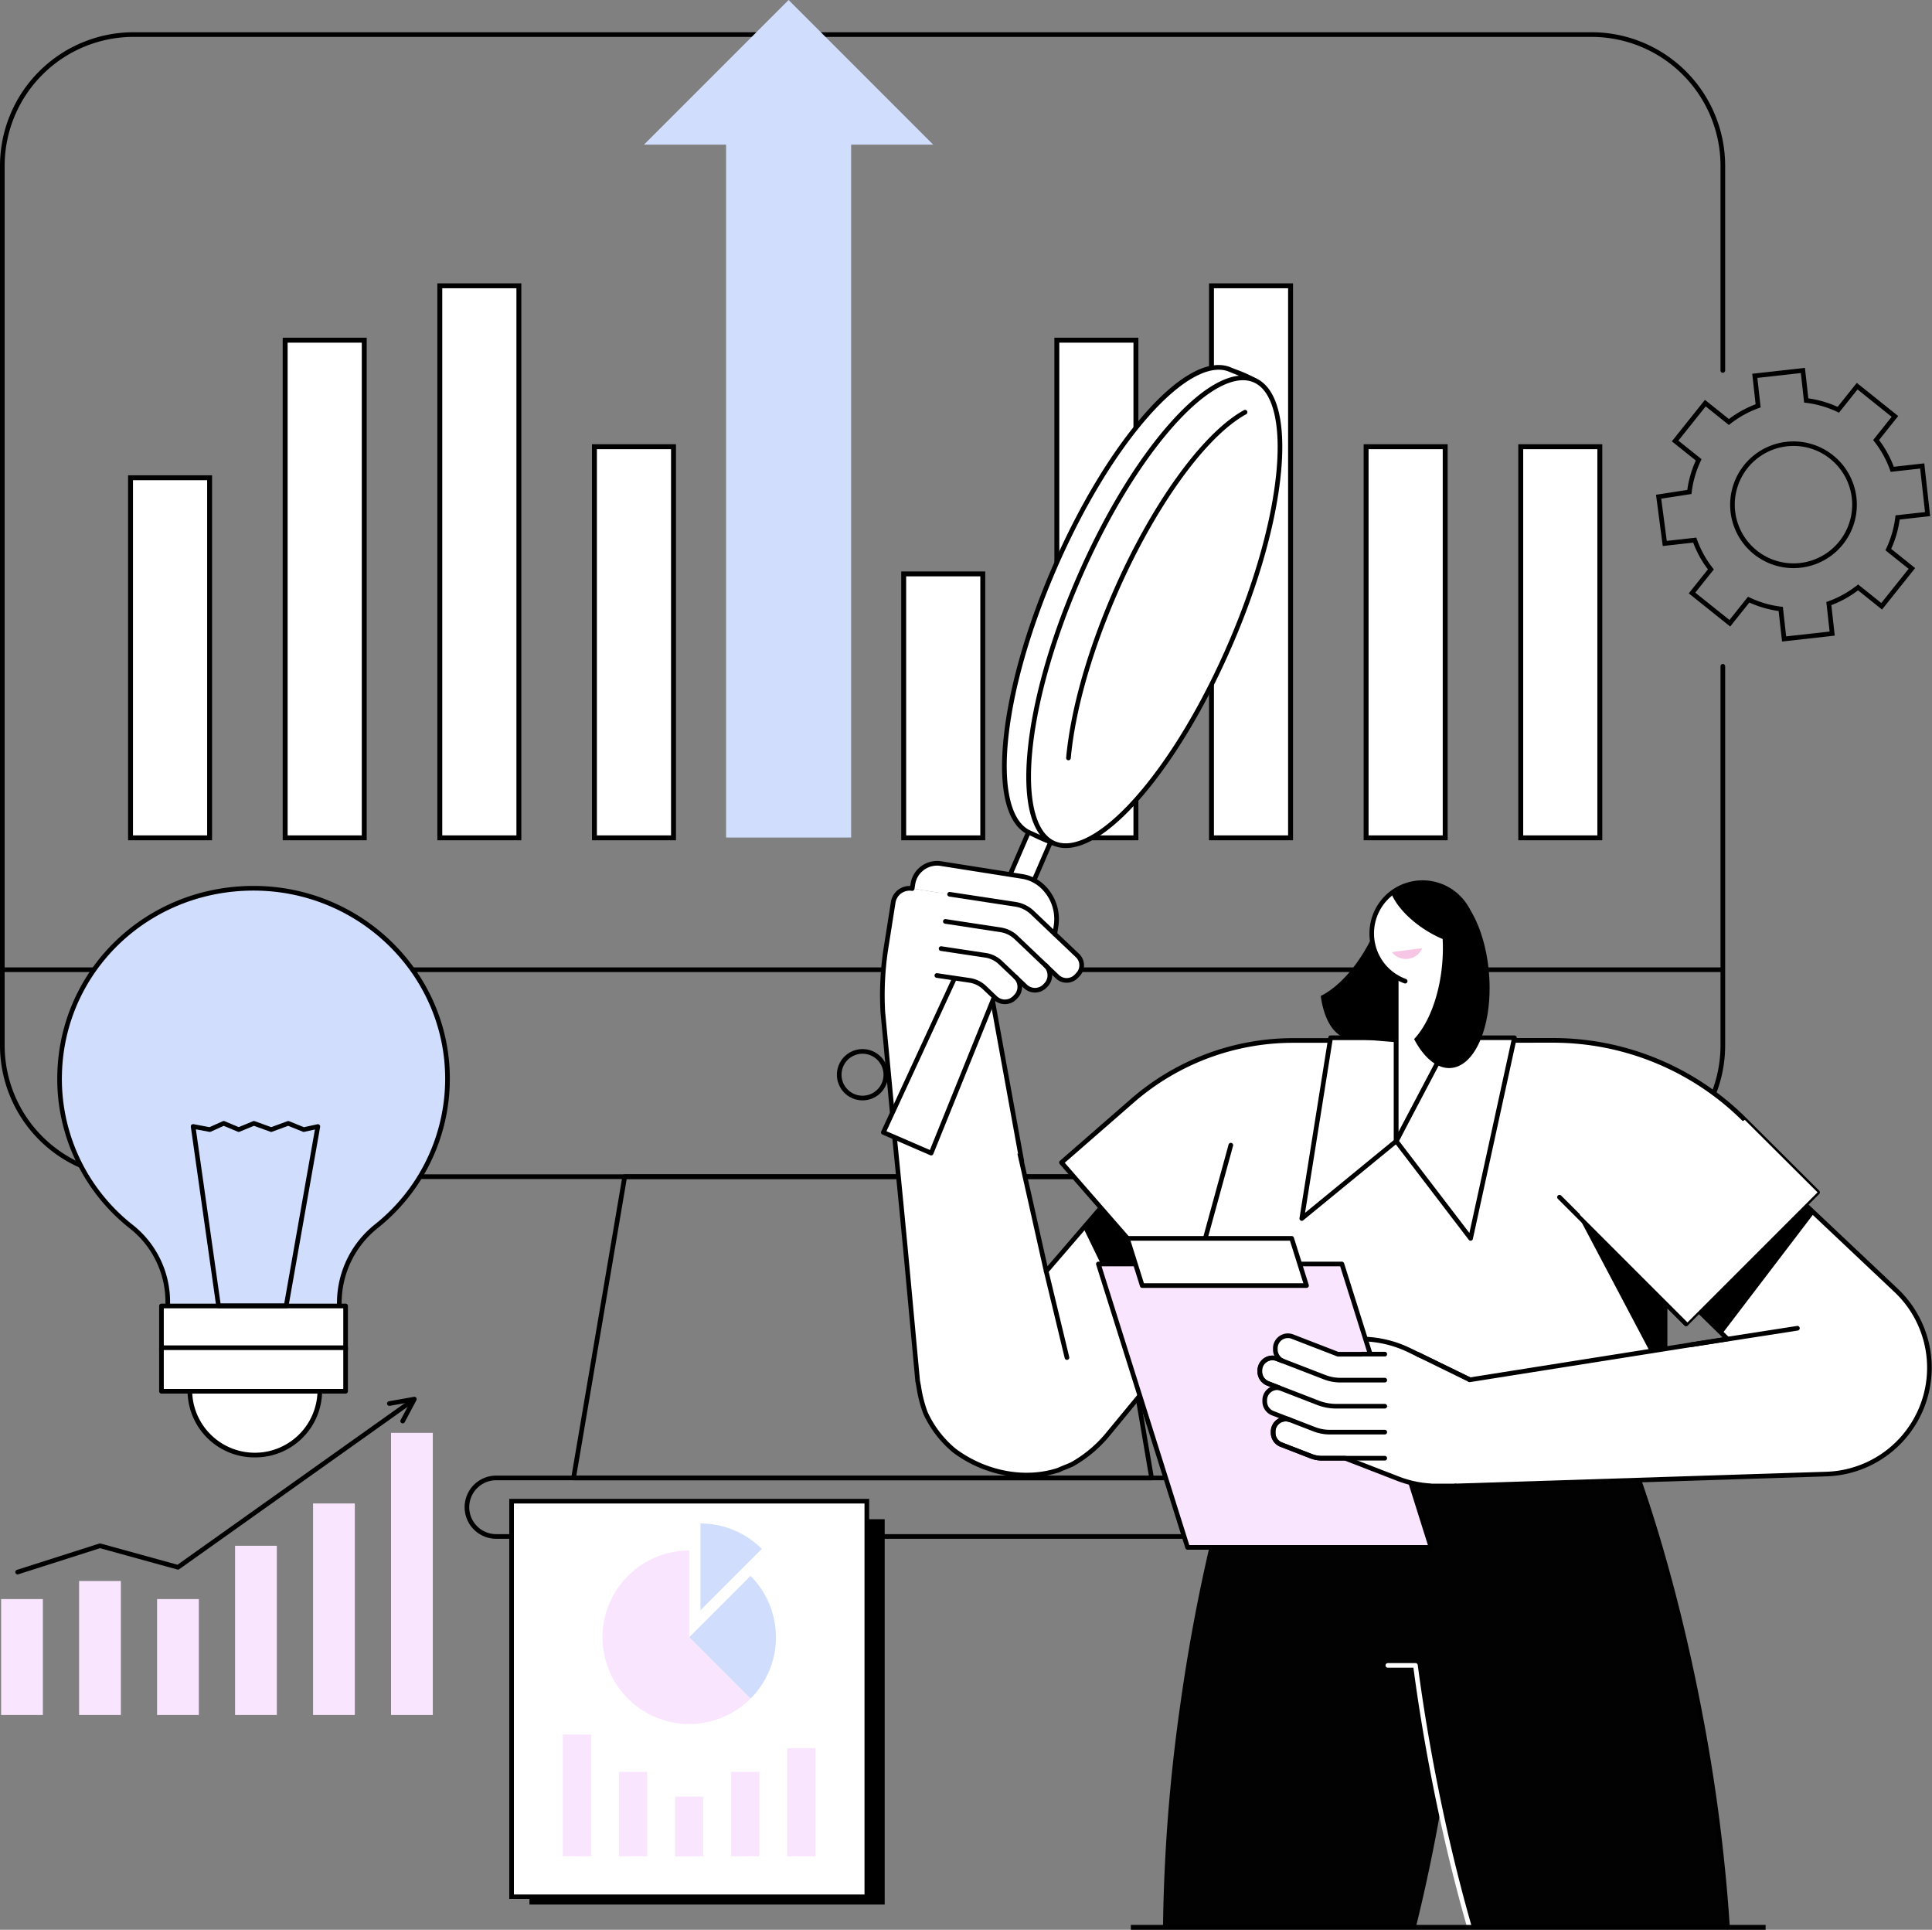 <svg xmlns="http://www.w3.org/2000/svg" width="392.628" height="392.119" viewBox="0 0 392.628 392.119">
  <rect x="0" y="0" width="392.628" height="392.119" fill="#808080" stroke="none"/>
  <g id="Illustration" transform="translate(-333.616 -335)">
    <g id="Competitive_intelligence" data-name="Competitive intelligence" transform="translate(333.616 335)">
      <g id="Group_4" data-name="Group 4" transform="translate(0)">
        <path id="Path_1" data-name="Path 1" d="M657.08,598.593H360.745a27.159,27.159,0,0,1-27.129-27.129V392.711a27.159,27.159,0,0,1,27.129-27.128H657.08a27.159,27.159,0,0,1,27.128,27.128v41.595a.472.472,0,0,1-.945,0V392.711a26.213,26.213,0,0,0-26.184-26.184H360.745a26.213,26.213,0,0,0-26.184,26.184V571.464a26.214,26.214,0,0,0,26.184,26.184H657.08a26.213,26.213,0,0,0,26.184-26.184V494.418a.472.472,0,0,1,.945,0v77.046A27.159,27.159,0,0,1,657.08,598.593Z" transform="translate(-333.616 -359.031)"/>
        <path id="Path_2" data-name="Path 2" d="M683.969,1253.493H334.5a.472.472,0,1,1,0-.945H683.969a.472.472,0,1,1,0,.945Z" transform="translate(-333.936 -1055.985)"/>
        <path id="Path_3" data-name="Path 3" d="M993.466,1511.008H876a.473.473,0,0,1-.466-.552l10.394-61.211a.473.473,0,0,1,.466-.393h96.675a.473.473,0,0,1,.466.393l10.394,61.211a.473.473,0,0,1-.466.552Zm-116.9-.945H992.907L982.673,1449.8H886.8Z" transform="translate(-759.439 -1210.235)"/>
        <path id="Path_4" data-name="Path 4" d="M929.519,1747.42H780.45a6.42,6.42,0,0,1,0-12.839H929.519a6.42,6.42,0,0,1,0,12.839ZM780.45,1735.526a5.475,5.475,0,0,0,0,10.949H929.519a5.475,5.475,0,0,0,0-10.949Z" transform="translate(-679.688 -1434.754)"/>
        <path id="Path_5" data-name="Path 5" d="M1132.833,1340.459a5.208,5.208,0,1,1,5.2-5.208A5.208,5.208,0,0,1,1132.833,1340.459Zm0-9.471a4.263,4.263,0,1,0,4.251,4.263A4.262,4.262,0,0,0,1132.833,1330.988Z" transform="translate(-957.537 -1116.878)"/>
        <g id="Group_3" data-name="Group 3" transform="translate(26.526)">
          <g id="Group_1" data-name="Group 1" transform="translate(0)">
            <rect id="Rectangle_7" data-name="Rectangle 7" width="16.071" height="53.626" transform="translate(173.197 170.237) rotate(180)" fill="#fff" stroke="#000" stroke-width="1"/>
            <rect id="Rectangle_8" data-name="Rectangle 8" width="16.071" height="79.471" transform="translate(110.347 170.237) rotate(180)" fill="#fff" stroke="#000" stroke-width="1"/>
            <rect id="Rectangle_9" data-name="Rectangle 9" width="16.071" height="112.164" transform="translate(78.922 170.237) rotate(180)" fill="#fff" stroke="#000" stroke-width="1"/>
            <path id="Path_27472" data-name="Path 27472" d="M0,0H16.071V101.116H0Z" transform="translate(47.497 170.237) rotate(180)" fill="#fff" stroke="#000" stroke-width="1"/>
            <rect id="Rectangle_11" data-name="Rectangle 11" width="16.071" height="73.165" transform="translate(16.071 170.237) rotate(180)" fill="#fff" stroke="#000" stroke-width="1"/>
            <path id="Path_6" data-name="Path 6" d="M1003.3,364.39,973.915,335l-29.389,29.39h16.683V505.179h25.413V364.39Z" transform="translate(-840.179 -335)" fill="#d0ddfd"/>
          </g>
          <g id="Group_2" data-name="Group 2" transform="translate(188.249 58.073)">
            <rect id="Rectangle_16" data-name="Rectangle 16" width="16.071" height="79.471" transform="translate(110.347 112.164) rotate(180)" fill="#fff" stroke="#000" stroke-width="1"/>
            <path id="Path_27473" data-name="Path 27473" d="M0,0H16.071V79.471H0Z" transform="translate(78.922 112.164) rotate(180)" fill="#fff" stroke="#000" stroke-width="1"/>
            <rect id="Rectangle_18" data-name="Rectangle 18" width="16.071" height="112.164" transform="translate(47.497 112.164) rotate(180)" fill="#fff" stroke="#000" stroke-width="1"/>
            <rect id="Rectangle_19" data-name="Rectangle 19" width="16.071" height="101.116" transform="translate(16.071 112.164) rotate(180)" fill="#fff" stroke="#000" stroke-width="1"/>
          </g>
        </g>
      </g>
      <g id="Group_26" data-name="Group 26" transform="translate(178.841 70.583)">
        <g id="Group_6" data-name="Group 6" transform="translate(57.512 178.061)">
          <g id="Group_5" data-name="Group 5">
            <path id="Path_7" data-name="Path 7" d="M1488.3,1638.578h-51.4a349.646,349.646,0,0,1,3.44-44.682c7.839-56.329,26.516-100.278,41.717-98.162s21.168,49.494,13.329,105.823A359.38,359.38,0,0,1,1488.3,1638.578Z" transform="translate(-1436.904 -1495.66)" fill="#020202"/>
          </g>
          <path id="Path_8" data-name="Path 8" d="M1677.418,1652.807c-2.9-10.118-5.5-21.067-7.666-32.563-10.542-55.886-6.863-103.5,8.218-106.342s35.853,40.154,46.4,96.04a351.975,351.975,0,0,1,5.49,42.866Z" transform="translate(-1615.144 -1509.889)" fill="#020202"/>
          <path id="Path_9" data-name="Path 9" d="M1780.323,1651.549a.472.472,0,0,1-.471-.443,350.208,350.208,0,0,0-5.483-42.807c-5.091-26.99-12.711-51.823-21.457-69.926-8.536-17.67-17.43-27.051-24.387-25.737a.472.472,0,0,1-.175-.928c7.516-1.418,16.548,7.9,25.413,26.254,8.78,18.176,16.428,43.093,21.534,70.162a351.094,351.094,0,0,1,5.5,42.924.472.472,0,0,1-.442.5Z" transform="translate(-1665.612 -1508.159)"/>
          <path id="Path_10" data-name="Path 10" d="M1665.054,1966.527a.472.472,0,0,1-.453-.343c-2.971-10.38-5.554-21.351-7.676-32.606-1.277-6.77-2.373-13.57-3.256-20.217h-5.192a.472.472,0,0,1,0-.945h5.606a.472.472,0,0,1,.468.411c.891,6.76,2,13.683,3.3,20.576,2.118,11.227,4.694,22.168,7.656,32.521a.472.472,0,0,1-.324.584A.467.467,0,0,1,1665.054,1966.527Z" transform="translate(-1602.781 -1823.137)" fill="#fff"/>
        </g>
        <g id="Group_23" data-name="Group 23">
          <g id="Group_14" data-name="Group 14">
            <g id="Group_8" data-name="Group 8" transform="translate(1.331 144.062)">
              <g id="Group_7" data-name="Group 7">
                <path id="Path_11" data-name="Path 11" d="M1197.254,1336.955l9.838,43.657,22.357-25.963,17.141,26.408-27.277,32.925c-12.323,14.874-36.476,7.465-38.338-11.76l-6.323-65.267Z" transform="translate(-1174.653 -1336.955)" fill="#fff"/>
                <path id="Path_12" data-name="Path 12" d="M1207.353,1431.772a25.367,25.367,0,0,1-14.958-5.055,22.125,22.125,0,0,1-6.027-7.841,26.024,26.024,0,0,1-1.388-5.362c-.079-.428-.156-.841-.234-1.23,0-.016-.006-.032-.007-.049-.418-4.513-.775-8.4-1.1-11.919-1.21-13.146-1.94-21.081-3.59-37.541a.472.472,0,0,1,.94-.094c1.651,16.464,2.381,24.4,3.59,37.549.324,3.514.68,7.391,1.1,11.893.077.386.152.8.231,1.219a25.35,25.35,0,0,0,1.326,5.16,21.047,21.047,0,0,0,5.722,7.456c6.178,4.586,14.127,6.067,20.756,3.871.405-.2.9-.4,1.38-.59s.964-.386,1.339-.573a25.362,25.362,0,0,0,6.921-5.774q9.45-11.419,18.2-22.141c2.879-3.514,5.758-7.028,8.677-10.582-1.417-1.978-2.685-4.043-3.914-6.042a80.227,80.227,0,0,0-4.436-6.716l-8.249-12.7-21.946,25.486a.473.473,0,0,1-.819-.2l-.358-1.6c-4.062-18.143-7.024-31.284-8.8-39.058a.472.472,0,1,1,.921-.211c1.78,7.776,4.743,20.918,8.805,39.062l.152.68,21.743-25.251a.472.472,0,0,1,.754.051l8.571,13.2c1.605,2.1,3.061,4.473,4.47,6.765,1.28,2.084,2.6,4.24,4.087,6.278a.472.472,0,0,1-.017.578c-3,3.65-5.953,7.256-8.907,10.862q-8.778,10.715-18.207,22.146a26.329,26.329,0,0,1-7.2,6c-.433.218-.942.421-1.434.618-.474.19-.964.386-1.34.573a.464.464,0,0,1-.062.026A21.167,21.167,0,0,1,1207.353,1431.772Z" transform="translate(-1178.892 -1346.226)"/>
                <path id="Path_13" data-name="Path 13" d="M1389.866,1483.581l-21.577-21.313-6.916,8.031,14.246,29.35Z" transform="translate(-1321.373 -1435.422)"/>
              </g>
            </g>
            <path id="Path_14" data-name="Path 14" d="M1328.566,1557.027a.473.473,0,0,1-.459-.362l-4.223-17.543a.473.473,0,0,1,.919-.221l4.223,17.543a.473.473,0,0,1-.46.583Z" transform="translate(-1290.574 -1351.292)"/>
            <path id="Path_15" data-name="Path 15" d="M1176.675,1177.541l21.3,3.362-5.069,18.691,5.665,31.915-25.563-4.051-2.275-24.84a61.942,61.942,0,0,1,.662-13.091l1.452-9.2A3.346,3.346,0,0,1,1176.675,1177.541Z" transform="translate(-1170.168 -1067.597)" fill="#fff"/>
            <path id="Path_16" data-name="Path 16" d="M1243.215,1312.719a.473.473,0,0,1-.464-.388l-5.89-32.369c-2.465,2.5-6.44,2.931-9.523,2.445a.472.472,0,0,1,.148-.933c3.106.49,7.175,0,9.282-2.853a.472.472,0,0,1,.844.2l6.067,33.346a.472.472,0,0,1-.38.549A.478.478,0,0,1,1243.215,1312.719Z" transform="translate(-1214.407 -1146.904)"/>
            <g id="Group_13" data-name="Group 13" transform="translate(0.209)">
              <g id="Group_9" data-name="Group 9" transform="translate(11.653 88.764)">
                <rect id="Rectangle_20" data-name="Rectangle 20" width="4.919" height="55.005" transform="translate(4.987 52.907) rotate(-156.597)" fill="#fff"/>
                <path id="Path_17" data-name="Path 17" d="M1228.8,1132.208a.474.474,0,0,1-.188-.039l-4.515-1.954a.473.473,0,0,1-.246-.621l21.848-50.481a.472.472,0,0,1,.621-.246l4.515,1.954a.473.473,0,0,1,.246.621l-21.848,50.481a.472.472,0,0,1-.433.285Zm-3.894-2.672,3.648,1.579,21.473-49.613-3.648-1.579Z" transform="translate(-1223.812 -1078.829)"/>
              </g>
              <g id="Group_10" data-name="Group 10" transform="translate(0 119.022)">
                <path id="Path_18" data-name="Path 18" d="M1171.62,1262.287l9.717,4.205,16.517-40.867-7.745-3.352Z" transform="translate(-1171.148 -1221.801)" fill="#fff"/>
                <path id="Path_19" data-name="Path 19" d="M1179.6,1265.231a.468.468,0,0,1-.188-.039l-9.717-4.205a.472.472,0,0,1-.241-.632l18.488-40.014a.472.472,0,0,1,.617-.235l7.746,3.352a.472.472,0,0,1,.25.611l-16.517,40.867a.473.473,0,0,1-.438.3Zm-9.085-4.919,8.828,3.821,16.162-39.991-6.9-2.986Z" transform="translate(-1169.416 -1220.067)"/>
              </g>
              <g id="Group_11" data-name="Group 11" transform="translate(24.59 3.59)">
                <path id="Path_20" data-name="Path 20" d="M1296.543,724.3c-11.248,25.988-13.465,50.042-4.953,53.726.417.181,4.476,2.055,4.928,2.133,8.767,1.505,20.154-17.8,30.85-42.518,10.545-24.364,16.61-45.82,9.881-51.593-.449-.385-4.4-1.9-4.928-2.133C1323.809,680.23,1307.79,698.311,1296.543,724.3Z" transform="translate(-1285.94 -682.966)" fill="#fff"/>
                <path id="Path_21" data-name="Path 21" d="M1295.744,778.983a6.154,6.154,0,0,1-1.043-.088,41.246,41.246,0,0,1-4.38-1.869c-.33-.15-.57-.259-.656-.3-4.319-1.869-6.172-8.608-5.216-18.976.94-10.2,4.464-22.758,9.923-35.371s12.205-23.781,18.995-31.445c6.9-7.793,13.085-11.055,17.4-9.186.119.051.41.168.795.322a28,28,0,0,1,4.253,1.886c7.721,6.625-1.044,32.01-9.755,52.139C1313.741,764.57,1303.549,778.983,1295.744,778.983Zm-.938-56.413.434.188c-5.42,12.524-8.919,24.984-9.849,35.083-.9,9.784.793,16.353,4.65,18.022.087.038.333.149.67.3.936.425,3.786,1.717,4.155,1.8a5.245,5.245,0,0,0,.89.075c7.283,0,17.432-14.57,29.441-42.316,12.137-28.042,15.691-46.171,10.007-51.047-.325-.261-2.986-1.325-3.988-1.726-.4-.158-.7-.279-.82-.332-3.859-1.67-9.807,1.592-16.322,8.945-6.725,7.591-13.414,18.669-18.835,31.194Z" transform="translate(-1284.203 -681.237)"/>
              </g>
              <g id="Group_12" data-name="Group 12" transform="translate(19.755)">
                <ellipse id="Ellipse_1" data-name="Ellipse 1" cx="51.274" cy="16.794" rx="51.274" ry="16.794" transform="translate(0 94.111) rotate(-66.597)" fill="#fff"/>
                <path id="Path_22" data-name="Path 22" d="M1315.237,787.2a6.4,6.4,0,0,1-2.569-.515c-4.319-1.869-6.172-8.608-5.216-18.976.94-10.2,4.464-22.758,9.923-35.371s12.2-23.781,18.995-31.445c6.9-7.793,13.085-11.055,17.4-9.186s6.172,8.608,5.216,18.976c-.94,10.2-4.464,22.758-9.924,35.371s-12.205,23.781-18.995,31.445C1324.441,783.858,1319.289,787.2,1315.237,787.2Zm36-95.054c-3.753,0-8.76,3.283-14.156,9.373-6.725,7.591-13.415,18.67-18.835,31.194s-8.919,24.983-9.85,35.083c-.9,9.784.793,16.353,4.65,18.022s9.807-1.591,16.322-8.945c6.725-7.591,13.414-18.669,18.834-31.194s8.919-24.984,9.85-35.083c.9-9.784-.793-16.353-4.65-18.022A5.4,5.4,0,0,0,1351.234,692.146Zm-33.425,40.38h0Z" transform="translate(-1297.444 -685.471)"/>
              </g>
              <path id="Path_23" data-name="Path 23" d="M1345.463,794.943l-.044,0a.473.473,0,0,1-.427-.514c.886-9.616,4.21-21.464,9.359-33.36,7.775-17.963,18.285-32.591,26.776-37.267a.472.472,0,0,1,.456.828c-8.319,4.581-18.668,19.032-26.365,36.815-5.11,11.807-8.408,23.552-9.285,33.072A.473.473,0,0,1,1345.463,794.943Z" transform="translate(-1307.377 -711.046)"/>
            </g>
            <path id="Path_24" data-name="Path 24" d="M1222,1181.805l15.345,2.337a6.4,6.4,0,0,1,3.456,1.691l9.18,8.733a2.717,2.717,0,0,1,.1,3.841l-.337.354a2.717,2.717,0,0,1-3.841.1l-8.377-7.968a5.923,5.923,0,0,0-3.2-1.565l-13.2-2.01Z" transform="translate(-1209.84 -1070.98)" fill="#fff"/>
            <path id="Path_25" data-name="Path 25" d="M1204.52,1153.783l16.565,2.614a7.833,7.833,0,0,1,4.179,2.063l.272.259a8.4,8.4,0,0,1,2.5,7.391l-.313,1.98-4.837-4.568a4.807,4.807,0,0,0-2.552-1.254l-21.642-3.415.149-.943A4.962,4.962,0,0,1,1204.52,1153.783Z" transform="translate(-1192.215 -1048.913)" fill="#fff"/>
            <path id="Path_26" data-name="Path 26" d="M1170.909,1203a.472.472,0,0,1-.47-.428l-1.9-20.294a62.594,62.594,0,0,1,.666-13.209l1.452-9.2a3.818,3.818,0,0,1,3.921-3.218l.079-.5a5.44,5.44,0,0,1,6.215-4.52l16.514,2.606a8.266,8.266,0,0,1,4.431,2.188,9.583,9.583,0,0,1,2.859,8.437l-.254,1.61a.472.472,0,1,1-.933-.147l.254-1.61a8.64,8.64,0,0,0-2.578-7.6,7.323,7.323,0,0,0-3.927-1.939l-16.514-2.606a4.494,4.494,0,0,0-5.134,3.734l-.148.943a.473.473,0,0,1-.541.393,2.89,2.89,0,0,0-3.312,2.387l-1.452,9.2a61.633,61.633,0,0,0-.656,12.992l1.9,20.276a.473.473,0,0,1-.426.515Z" transform="translate(-1168.439 -1047.21)"/>
            <path id="Path_27" data-name="Path 27" d="M1234.348,1211.127l5.936,5.647a2.81,2.81,0,0,1,.1,3.973l-.208.219a2.811,2.811,0,0,1-3.973.1l-5.086-4.838a5.624,5.624,0,0,0-3.038-1.487l-11.016-1.666.869-5.508,13.23,2A5.9,5.9,0,0,1,1234.348,1211.127Z" transform="translate(-1206.646 -1091.223)" fill="#fff"/>
            <path id="Path_28" data-name="Path 28" d="M1253.359,1199.46a3.165,3.165,0,0,1-2.2-.879l-8.377-7.968a5.42,5.42,0,0,0-2.943-1.44l-11.2-1.707a.472.472,0,1,1,.142-.934l11.2,1.706a6.364,6.364,0,0,1,3.452,1.689l8.377,7.968a2.244,2.244,0,0,0,3.173-.079l.337-.354a2.244,2.244,0,0,0-.079-3.173l-9.18-8.733a5.9,5.9,0,0,0-3.2-1.567l-13.349-2.033a.472.472,0,0,1,.142-.934l13.349,2.032a6.84,6.84,0,0,1,3.711,1.816l9.18,8.733a3.189,3.189,0,0,1,.113,4.509l-.337.354a3.171,3.171,0,0,1-2.231.99Z" transform="translate(-1215.432 -1070.362)"/>
            <path id="Path_29" data-name="Path 29" d="M1227.96,1236.272l3.063,2.922a2.789,2.789,0,0,1,.1,3.94l-.237.249a2.789,2.789,0,0,1-3.946.1l-2.206-2.106a5.626,5.626,0,0,0-3.038-1.487l-8.655-1.294.869-5.508,10.87,1.629A5.9,5.9,0,0,1,1227.96,1236.272Z" transform="translate(-1203.481 -1111.274)" fill="#fff"/>
            <path id="Path_30" data-name="Path 30" d="M1234.447,1264.326a3.239,3.239,0,0,1-2.25-.9l-2.206-2.106a5.126,5.126,0,0,0-2.783-1.361l-6.658-.984a.472.472,0,1,1,.138-.935l6.659.985a6.071,6.071,0,0,1,3.295,1.612l2.207,2.107a2.341,2.341,0,0,0,1.655.64,2.3,2.3,0,0,0,1.623-.719l.237-.249a2.319,2.319,0,0,0-.079-3.273.472.472,0,1,1,.652-.683,3.266,3.266,0,0,1,.112,4.607l-.237.249a3.238,3.238,0,0,1-2.284,1.013Z" transform="translate(-1209.07 -1130.878)"/>
            <path id="Path_31" data-name="Path 31" d="M1243.726,1241.913a3.272,3.272,0,0,1-2.262-.9l-5.086-4.838a5.128,5.128,0,0,0-2.783-1.362l-9.019-1.358a.472.472,0,1,1,.14-.934l9.02,1.358a6.07,6.07,0,0,1,3.294,1.612l5.086,4.838a2.341,2.341,0,0,0,3.305-.082l.208-.219a2.338,2.338,0,0,0-.082-3.306.472.472,0,1,1,.651-.685,3.283,3.283,0,0,1,.116,4.641l-.207.219A3.276,3.276,0,0,1,1243.726,1241.913Z" transform="translate(-1212.234 -1110.825)"/>
          </g>
          <g id="Group_18" data-name="Group 18" transform="translate(36.402 139.81)">
            <g id="Group_15" data-name="Group 15" transform="translate(0 0.532)">
              <path id="Path_32" data-name="Path 32" d="M1340.567,1346.617l14.4-12.551a49.757,49.757,0,0,1,32.677-12.251l52.681-.021a55.433,55.433,0,0,1,39.118,16.157l14.781,14.721-26.712,26.711-4.281-4.281v20.062h-94.219v-23.226l-3.618,3.154Z" transform="translate(-1340.095 -1321.322)" fill="#fff"/>
              <path id="Path_33" data-name="Path 33" d="M1461.495,1393.9h-94.219a.472.472,0,0,1-.472-.472v-22.188l-2.835,2.471a.473.473,0,0,1-.667-.046l-24.823-28.474a.472.472,0,0,1,.046-.667l14.4-12.551a50.223,50.223,0,0,1,32.987-12.367l52.682-.022a55.55,55.55,0,0,1,39.451,16.295l14.781,14.721a.472.472,0,0,1,0,.669l-26.712,26.711a.472.472,0,0,1-.668,0l-3.475-3.475v18.922A.472.472,0,0,1,1461.495,1393.9Zm-93.746-.945h93.274v-19.589a.472.472,0,0,1,.806-.334l3.947,3.947,26.042-26.043-14.446-14.387a54.609,54.609,0,0,0-38.784-16.019l-52.682.022a49.278,49.278,0,0,0-32.366,12.135l-14.04,12.24,24.2,27.762,3.262-2.844a.473.473,0,0,1,.783.356Z" transform="translate(-1338.362 -1319.589)"/>
            </g>
            <g id="Group_16" data-name="Group 16" transform="translate(68.032)">
              <path id="Path_34" data-name="Path 34" d="M1658.136,1340.3l15.115,19.77,8.906-40.764h-13.34Z" transform="translate(-1657.664 -1318.838)" fill="#fff"/>
              <path id="Path_35" data-name="Path 35" d="M1671.517,1358.814a.472.472,0,0,1-.375-.186l-15.114-19.77a.472.472,0,0,1-.046-.5l10.681-20.995a.473.473,0,0,1,.421-.258h13.34a.472.472,0,0,1,.461.573l-8.907,40.764a.472.472,0,0,1-.359.36A.482.482,0,0,1,1671.517,1358.814Zm-14.559-20.293,14.315,18.724,8.564-39.2h-12.463Z" transform="translate(-1655.931 -1317.105)"/>
            </g>
            <path id="Path_36" data-name="Path 36" d="M1455.208,1454.508a.473.473,0,0,1-.456-.6l9.49-34.625a.473.473,0,0,1,.912.25l-9.49,34.625A.473.473,0,0,1,1455.208,1454.508Z" transform="translate(-1429.805 -1397.123)"/>
            <path id="Path_37" data-name="Path 37" d="M1848.51,1506.005v15.756l-17.62-33.376Z" transform="translate(-1725.378 -1451.693)"/>
            <g id="Group_17" data-name="Group 17" transform="translate(48.838)">
              <path id="Path_38" data-name="Path 38" d="M1568.541,1356.033l19.193-15.728V1319.31H1574.4Z" transform="translate(-1568.069 -1318.838)" fill="#fff"/>
              <path id="Path_39" data-name="Path 39" d="M1566.808,1354.772a.473.473,0,0,1-.466-.547l5.854-36.722a.472.472,0,0,1,.466-.4H1586a.472.472,0,0,1,.472.472v20.995a.473.473,0,0,1-.173.365l-19.194,15.728A.472.472,0,0,1,1566.808,1354.772Zm6.258-36.723-5.595,35.1,18.059-14.8v-20.3Z" transform="translate(-1566.336 -1317.105)"/>
            </g>
            <path id="Path_40" data-name="Path 40" d="M1837.026,1494.992a.471.471,0,0,1-.334-.138l-25.727-25.727a.472.472,0,0,1,.668-.668l25.727,25.727a.472.472,0,0,1-.334.807Z" transform="translate(-1709.612 -1435.926)"/>
          </g>
          <g id="Group_22" data-name="Group 22" transform="translate(43.905 156.971)">
            <g id="Group_21" data-name="Group 21" transform="translate(0 4.655)">
              <path id="Path_41" data-name="Path 41" d="M1571.921,1605h7.606a22.622,22.622,0,0,1,9.891,2.277l14.679,7.136h-32.176a4.607,4.607,0,0,1-4.607-4.607v-.2A4.607,4.607,0,0,1,1571.921,1605Z" transform="translate(-1525.769 -1565.143)" fill="#fff"/>
              <path id="Path_42" data-name="Path 42" d="M1604.417,1613.155h-34.228a5.085,5.085,0,0,1-5.079-5.079v-.2a5.085,5.085,0,0,1,5.079-5.079h7.606a23.232,23.232,0,0,1,10.1,2.324Zm-34.228-9.412a4.139,4.139,0,0,0-4.135,4.135v.2a4.139,4.139,0,0,0,4.135,4.135h30.123l-12.833-6.238a22.274,22.274,0,0,0-9.684-2.229Z" transform="translate(-1524.037 -1563.411)"/>
              <path id="Path_43" data-name="Path 43" d="M1443.2,1591.461h-49.481l-18.126-57.586h49.481Z" transform="translate(-1375.119 -1509.252)" fill="#fae5ff"/>
              <path id="Path_44" data-name="Path 44" d="M1441.465,1590.2h-49.481a.472.472,0,0,1-.451-.331l-18.126-57.586a.472.472,0,0,1,.451-.614h49.481a.473.473,0,0,1,.451.33l18.126,57.586a.472.472,0,0,1-.451.614Zm-49.135-.945h48.491l-17.829-56.641H1374.5Z" transform="translate(-1373.385 -1507.52)"/>
              <g id="Group_19" data-name="Group 19" transform="translate(5.889 18.949)">
                <path id="Path_45" data-name="Path 45" d="M1439.492,1519.187l-3.019-9.59h-33.391l3.019,9.59Z" transform="translate(-1402.609 -1509.125)" fill="#fff"/>
                <path id="Path_46" data-name="Path 46" d="M1437.758,1517.926h-33.391a.473.473,0,0,1-.451-.331l-3.018-9.59a.472.472,0,0,1,.451-.614h33.392a.473.473,0,0,1,.451.33l3.018,9.59a.473.473,0,0,1-.451.614Zm-33.045-.945h32.4l-2.721-8.645h-32.4Z" transform="translate(-1400.876 -1507.392)"/>
              </g>
              <g id="Group_20" data-name="Group 20" transform="translate(32.8)">
                <path id="Path_47" data-name="Path 47" d="M1556.16,1605.683l-9.244-3.578a2.554,2.554,0,0,0-3.475,2.382v.25a2.554,2.554,0,0,0,1.632,2.381l8.483,3.284a8.608,8.608,0,0,0,3.106.58h9.745v-5.3Z" transform="translate(-1539.81 -1562.728)" fill="#fff"/>
                <path id="Path_48" data-name="Path 48" d="M1544.141,1654.154l-7.281-2.818a2.554,2.554,0,0,0-3.476,2.381v.25a2.554,2.554,0,0,0,1.632,2.382l8.483,3.284a8.6,8.6,0,0,0,3.106.58h17.2v-5.3H1548.21A11.274,11.274,0,0,1,1544.141,1654.154Z" transform="translate(-1531.909 -1601.413)" fill="#fff"/>
                <path id="Path_49" data-name="Path 49" d="M1541.89,1626.882l-9.683-3.745a2.577,2.577,0,0,0-3.506,2.4v.2a2.577,2.577,0,0,0,1.647,2.4l10.155,3.928a10.442,10.442,0,0,0,3.768.7h15.852v-5.3h-15.047A8.835,8.835,0,0,1,1541.89,1626.882Z" transform="translate(-1528.229 -1579.254)" fill="#fff"/>
                <path id="Path_50" data-name="Path 50" d="M1552.893,1683.6a8.726,8.726,0,0,1-3.149-.588l-4.9-1.895a2.55,2.55,0,0,0-3.47,2.378v.259a2.55,2.55,0,0,0,1.629,2.378l6.094,2.359a6.044,6.044,0,0,0,2.184.408h18.8v-5.3Z" transform="translate(-1538.191 -1624.818)" fill="#fff"/>
                <path id="Path_51" data-name="Path 51" d="M1615.033,1662.747l-17.069-6.607v12.3l13.267,5.136a21.821,21.821,0,0,0,7.88,1.472h6.268v-12.3Z" transform="translate(-1582.653 -1605.325)" fill="#fff"/>
                <path id="Path_52" data-name="Path 52" d="M1631.322,1619.377h-5.909l13.969,26.783h8.934v-21.108l-7.464-3.533A22.268,22.268,0,0,0,1631.322,1619.377Z" transform="translate(-1604.222 -1576.438)" fill="#fff"/>
                <path id="Path_53" data-name="Path 53" d="M1789.5,1487.988l-75.154,2.405v-21.108l55.275-8.754-24.466-23.986,27.459-15.4,31.1,29.345C1817.762,1463.745,1808.81,1487.37,1789.5,1487.988Z" transform="translate(-1674.106 -1420.672)" fill="#fff"/>
                <path id="Path_54" data-name="Path 54" d="M1712.617,1489.133a.472.472,0,0,1-.015-.944l75.386-2.413a21.147,21.147,0,0,0,13.838-36.517l-31.013-29.266-26.607,14.923,24.016,23.545a.472.472,0,0,1-.257.8l-52.4,8.3a.472.472,0,0,1-.148-.933l51.476-8.153-23.8-23.329a.472.472,0,0,1,.1-.749l27.459-15.4a.473.473,0,0,1,.555.068l31.265,29.5a22.092,22.092,0,0,1-14.456,38.148l-75.387,2.413Z" transform="translate(-1672.374 -1418.939)"/>
                <path id="Path_55" data-name="Path 55" d="M1552.366,1631.524h-9.828a10.873,10.873,0,0,1-3.938-.735l-10.155-3.928a3.068,3.068,0,0,1-1.949-2.844v-.2a3.049,3.049,0,0,1,4.149-2.844l9.683,3.745a8.336,8.336,0,0,0,3.016.563h9.023a.472.472,0,0,1,0,.945h-9.023a9.262,9.262,0,0,1-3.357-.627l-9.683-3.745a2.1,2.1,0,0,0-2.864,1.963v.2a2.118,2.118,0,0,0,1.345,1.963l10.155,3.928a9.938,9.938,0,0,0,3.6.672h9.828a.472.472,0,0,1,0,.945Z" transform="translate(-1526.495 -1577.53)"/>
                <path id="Path_56" data-name="Path 56" d="M1562.33,1687.65h-12.775a6.5,6.5,0,0,1-2.355-.44l-6.094-2.359a3.041,3.041,0,0,1-1.93-2.818v-.259a3.022,3.022,0,0,1,4.112-2.818l4.895,1.895a8.225,8.225,0,0,0,2.978.556h11.169a.472.472,0,1,1,0,.945h-11.169a9.153,9.153,0,0,1-3.319-.62l-4.9-1.894a2.076,2.076,0,0,0-2.826,1.937v.259a2.063,2.063,0,0,0,1.327,1.937l6.094,2.359a5.554,5.554,0,0,0,2.014.376h12.775a.472.472,0,1,1,0,.945Z" transform="translate(-1536.459 -1623.093)"/>
                <path id="Path_57" data-name="Path 57" d="M1687.6,1623.565a.469.469,0,0,1-.207-.048l-10.469-5.125a.472.472,0,1,1,.415-.849l10.469,5.125a.472.472,0,0,1-.208.9Z" transform="translate(-1644.493 -1574.96)"/>
                <path id="Path_58" data-name="Path 58" d="M1566.74,1631.2h-5.084a.469.469,0,0,1-.226-.058,22.266,22.266,0,0,1-6.527-1.447l-10.675-4.133h-4.636a6.5,6.5,0,0,1-2.355-.44l-6.094-2.36a3.042,3.042,0,0,1-1.931-2.818v-.259a2.983,2.983,0,0,1,1.265-2.457,3.159,3.159,0,0,1,.454-.269l-1.5-.58a3.045,3.045,0,0,1-1.933-2.822v-.249a3.012,3.012,0,0,1,1.063-2.3,3.077,3.077,0,0,1,.6-.4l-.713-.276a3.069,3.069,0,0,1-1.949-2.844v-.2a3.049,3.049,0,0,1,3.431-3.025,3,3,0,0,1-.274-1.253v-.249a3.026,3.026,0,0,1,4.118-2.822l9.162,3.546h4.639a.431.431,0,0,1,.115-.016h4.68a.472.472,0,0,1,0,.945h-4.558a.438.438,0,0,1-.115.015h-4.849a.473.473,0,0,1-.171-.032l-9.244-3.578a2.082,2.082,0,0,0-2.833,1.942v.249a2.079,2.079,0,0,0,1.245,1.9.472.472,0,0,1-.361.873l-1.178-.456a2.1,2.1,0,0,0-2.864,1.962v.2a2.118,2.118,0,0,0,1.345,1.963l2.318.9a.472.472,0,0,1-.247.907,2.074,2.074,0,0,0-1.682.472,2.039,2.039,0,0,0-.729,1.581v.249a2.094,2.094,0,0,0,1.33,1.941l3.458,1.339a.472.472,0,0,1-.325.887,2.075,2.075,0,0,0-2.751,1.961v.259a2.091,2.091,0,0,0,1.328,1.937l6.094,2.36a5.564,5.564,0,0,0,2.014.376h4.724a.481.481,0,0,1,.171.032l10.757,4.165a21.328,21.328,0,0,0,6.417,1.4.482.482,0,0,1,.173.044h4.906a.472.472,0,0,1,0,.945Z" transform="translate(-1526.497 -1561.004)"/>
                <path id="Path_59" data-name="Path 59" d="M1935.777,1596.916a.472.472,0,0,1-.072-.939l21.679-3.366a.472.472,0,0,1,.145.934l-21.679,3.366A.469.469,0,0,1,1935.777,1596.916Z" transform="translate(-1847.727 -1555.401)"/>
                <path id="Path_60" data-name="Path 60" d="M1946.365,1464.79l-18.7,24.528-10.817-10.6,23.508-19.591Z" transform="translate(-1833.226 -1450.514)"/>
              </g>
            </g>
            <path id="Path_61" data-name="Path 61" d="M1854.1,1438.364l26.431-26.431-14.78-14.721-33.551,19.251Z" transform="translate(-1733.91 -1397.212)" fill="#fff"/>
          </g>
        </g>
        <g id="Group_25" data-name="Group 25" transform="translate(89.568 104.458)">
          <path id="Path_62" data-name="Path 62" d="M1599.15,1197.389l7.526,2.737a34.653,34.653,0,0,1-1.267,7.67c-2.512,8.983,7.365,17.1,2.706,17.1-.439,0-16.134-1.272-16.557-1.39-2.7-.755-4.452-4.238-5.02-8.492,3.739-1.852,7.764-6.336,10.58-12.286A35.736,35.736,0,0,0,1599.15,1197.389Z" transform="translate(-1586.539 -1187.683)"/>
          <circle id="Ellipse_2" data-name="Ellipse 2" cx="10.332" cy="10.332" r="10.332" transform="translate(6.071 14.611) rotate(-45)" fill="#fff"/>
          <g id="Group_24" data-name="Group 24" transform="translate(14.866 20.556)">
            <path id="Path_63" data-name="Path 63" d="M1658.136,1252.727v33.306l10.681-20.258-.123-15.532Z" transform="translate(-1657.664 -1249.771)" fill="#fff"/>
            <path id="Path_64" data-name="Path 64" d="M1656.4,1284.773a.472.472,0,0,1-.472-.472v-33.306a.472.472,0,1,1,.945,0v31.4l9.736-18.465-.122-15.413a.472.472,0,0,1,.469-.476.489.489,0,0,1,.476.469l.123,15.532a.471.471,0,0,1-.054.224l-10.681,20.259A.473.473,0,0,1,1656.4,1284.773Z" transform="translate(-1655.931 -1248.038)"/>
          </g>
          <path id="Path_65" data-name="Path 65" d="M1660.169,1234.322a3.614,3.614,0,0,1-6.179.8C1655.987,1234.857,1658.1,1234.583,1660.169,1234.322Z" transform="translate(-1639.54 -1216.705)" fill="#f7c6e4"/>
          <path id="Path_66" data-name="Path 66" d="M1653.4,1174.243a10.33,10.33,0,0,1,16.4,10.587c-2.616.085-6.122-1.011-9.5-3.175C1656.875,1179.459,1654.39,1176.681,1653.4,1174.243Z" transform="translate(-1639.08 -1167.773)"/>
          <path id="Path_67" data-name="Path 67" d="M1639.923,1190.841a.472.472,0,0,1-.161-.029,10.793,10.793,0,1,1,12.139-3.413.472.472,0,1,1-.738-.589,9.861,9.861,0,1,0-11.079,3.115.473.473,0,0,1-.161.917Z" transform="translate(-1622.771 -1166.047)"/>
          <path id="Path_68" data-name="Path 68" d="M1680.779,1191.717c.567-6.247-.489-11.906-2.565-15.448a4.784,4.784,0,0,1,1.435-.346c5.081-.4,9.853,7.52,10.658,17.695s-2.661,18.748-7.742,19.151c-2.792.221-5.489-2.075-7.487-5.874C1677.95,1203.868,1680.185,1198.272,1680.779,1191.717Z" transform="translate(-1656.11 -1170.805)"/>
        </g>
      </g>
      <g id="Group_29" data-name="Group 29" transform="translate(0.225 283.812)">
        <g id="Group_27" data-name="Group 27" transform="translate(0 7.333)">
          <rect id="Rectangle_21" data-name="Rectangle 21" width="8.486" height="23.56" transform="translate(0 33.77)" fill="#fae5ff"/>
          <rect id="Rectangle_22" data-name="Rectangle 22" width="8.486" height="27.236" transform="translate(15.849 30.094)" fill="#fae5ff"/>
          <rect id="Rectangle_23" data-name="Rectangle 23" width="8.486" height="23.56" transform="translate(31.698 33.77)" fill="#fae5ff"/>
          <rect id="Rectangle_24" data-name="Rectangle 24" width="8.486" height="34.39" transform="translate(47.547 22.94)" fill="#fae5ff"/>
          <rect id="Rectangle_25" data-name="Rectangle 25" width="8.486" height="42.988" transform="translate(63.396 14.342)" fill="#fae5ff"/>
          <rect id="Rectangle_26" data-name="Rectangle 26" width="8.486" height="57.33" transform="translate(79.245)" fill="#fae5ff"/>
        </g>
        <g id="Group_28" data-name="Group 28" transform="translate(2.89)">
          <path id="Path_69" data-name="Path 69" d="M348.628,1697.255a.472.472,0,0,1-.144-.922l16.729-5.344a.474.474,0,0,1,.269-.005l15.633,4.307,47.364-33.671a.472.472,0,1,1,.547.77l-47.547,33.8a.47.47,0,0,1-.4.071l-15.714-4.33-16.6,5.3A.474.474,0,0,1,348.628,1697.255Z" transform="translate(-348.155 -1661.165)"/>
          <path id="Path_70" data-name="Path 70" d="M703.958,1665.222a.472.472,0,0,1-.416-.694l1.913-3.6-4.122.732a.472.472,0,0,1-.165-.93l5.077-.9a.472.472,0,0,1,.5.687l-2.369,4.457A.472.472,0,0,1,703.958,1665.222Z" transform="translate(-625.237 -1659.82)"/>
        </g>
      </g>
      <g id="Group_32" data-name="Group 32" transform="translate(11.632 180.014)">
        <g id="Group_30" data-name="Group 30">
          <path id="Path_71" data-name="Path 71" d="M468.958,1216.213c0-21.38-17.648-38.712-39.418-38.713-21.471,0-38.8,16.526-39.4,37.6a38.355,38.355,0,0,0,14.65,31.23,19.569,19.569,0,0,1,7.319,15.365,17.435,17.435,0,0,0,34.865,0v0a19.971,19.971,0,0,1,7.542-15.54A38.359,38.359,0,0,0,468.958,1216.213Z" transform="translate(-389.649 -1177.028)" fill="#d0ddfd"/>
          <path id="Path_72" data-name="Path 72" d="M427.805,1277.56a17.771,17.771,0,0,1-17.9-17.593,18.988,18.988,0,0,0-7.14-15,38.656,38.656,0,0,1-14.829-31.613c.608-21.343,18.124-38.063,39.875-38.063h0c22,0,39.89,17.578,39.89,39.185a38.793,38.793,0,0,1-14.62,30.312,19.442,19.442,0,0,0-7.366,15.172A17.772,17.772,0,0,1,427.805,1277.56Zm0-101.32c-21.238,0-38.338,16.316-38.93,37.145a37.718,37.718,0,0,0,14.471,30.846,19.927,19.927,0,0,1,7.5,15.735,16.963,16.963,0,0,0,33.92,0,20.384,20.384,0,0,1,7.719-15.911,37.852,37.852,0,0,0,14.267-29.576C466.751,1193.395,449.281,1176.24,427.806,1176.24Z" transform="translate(-387.915 -1175.295)"/>
        </g>
        <g id="Group_31" data-name="Group 31" transform="translate(20.708 84.881)">
          <path id="Path_73" data-name="Path 73" d="M526.955,1667.548a13.084,13.084,0,0,1-13.2-12.964h26.4A13.084,13.084,0,0,1,526.955,1667.548Z" transform="translate(-507.504 -1636.788)" fill="#fff"/>
          <path id="Path_74" data-name="Path 74" d="M525.222,1666.288a13.571,13.571,0,0,1-13.673-13.437.472.472,0,0,1,.472-.472h26.4a.472.472,0,0,1,.472.472A13.571,13.571,0,0,1,525.222,1666.288ZM512.5,1653.324a12.74,12.74,0,0,0,25.439,0Z" transform="translate(-505.771 -1635.056)"/>
          <rect id="Rectangle_27" data-name="Rectangle 27" width="37.421" height="8.844" transform="translate(0.472 0.472)" fill="#fff"/>
          <path id="Path_75" data-name="Path 75" d="M522.472,1581.3H485.051a.472.472,0,0,1-.472-.472v-8.844a.472.472,0,0,1,.472-.472h37.421a.472.472,0,0,1,.472.472v8.844A.472.472,0,0,1,522.472,1581.3Zm-36.948-.945H522v-7.9H485.524Z" transform="translate(-484.579 -1571.514)"/>
          <rect id="Rectangle_28" data-name="Rectangle 28" width="37.421" height="8.844" transform="translate(0.472 8.952)" fill="#fff"/>
          <path id="Path_76" data-name="Path 76" d="M522.472,1620.884H485.051a.472.472,0,0,1-.472-.472v-8.844a.472.472,0,0,1,.472-.472h37.421a.472.472,0,0,1,.472.472v8.844A.472.472,0,0,1,522.472,1620.884Zm-36.948-.945H522v-7.9H485.524Z" transform="translate(-484.579 -1602.616)"/>
        </g>
        <path id="Path_77" data-name="Path 77" d="M534.006,1436.259l-13.752,0a.472.472,0,0,1-.468-.406l-5.16-36.439a.472.472,0,0,1,.555-.53l3.24.609,2.7-1.21a.473.473,0,0,1,.376,0l2.861,1.2,2.91-1.2a.47.47,0,0,1,.34-.008l3.355,1.214,3.3-1.211a.472.472,0,0,1,.34.006l3.011,1.217,2.725-.6a.472.472,0,0,1,.567.543l-6.431,36.436A.472.472,0,0,1,534.006,1436.259Zm-13.342-.947,12.946,0,6.239-35.35-2.178.482a.47.47,0,0,1-.279-.023l-2.978-1.2-3.29,1.208a.471.471,0,0,1-.323,0l-3.346-1.21-2.922,1.2a.474.474,0,0,1-.362,0l-2.854-1.193-2.645,1.187a.47.47,0,0,1-.281.033l-2.738-.515Z" transform="translate(-487.478 -1350.478)"/>
      </g>
      <g id="Group_37" data-name="Group 37" transform="translate(103.493 304.552)">
        <rect id="Rectangle_29" data-name="Rectangle 29" width="72.194" height="78.283" transform="translate(4.102 4.138)"/>
        <g id="Group_33" data-name="Group 33" transform="translate(0.472 0.472)">
          <path id="Path_78" data-name="Path 78" d="M821.434,1808.956l-.024,0Z" transform="translate(-820.877 -1798.216)" fill="#020202"/>
          <rect id="Rectangle_30" data-name="Rectangle 30" width="72.194" height="80.379" fill="#fff"/>
        </g>
        <g id="Group_36" data-name="Group 36">
          <path id="Path_79" data-name="Path 79" d="M889.857,1837.958H816.718v-81.324h73.139Zm-72.194-.945h71.249v-79.434H817.663Z" transform="translate(-816.718 -1756.634)"/>
          <g id="Group_34" data-name="Group 34" transform="translate(10.877 47.89)">
            <rect id="Rectangle_31" data-name="Rectangle 31" width="5.751" height="24.746" fill="#fae5ff"/>
            <rect id="Rectangle_32" data-name="Rectangle 32" width="5.751" height="17.157" transform="translate(11.404 7.59)" fill="#fae5ff"/>
            <rect id="Rectangle_33" data-name="Rectangle 33" width="5.751" height="12.117" transform="translate(22.807 12.631)" fill="#fae5ff"/>
            <rect id="Rectangle_34" data-name="Rectangle 34" width="5.751" height="17.157" transform="translate(34.21 7.59)" fill="#fae5ff"/>
            <rect id="Rectangle_35" data-name="Rectangle 35" width="5.751" height="21.974" transform="translate(45.613 2.772)" fill="#fae5ff"/>
          </g>
          <g id="Group_35" data-name="Group 35" transform="translate(18.95 5.005)">
            <path id="Path_80" data-name="Path 80" d="M999.895,1854.661l-12.461-12.468,12.461-12.468A17.639,17.639,0,0,1,999.895,1854.661Z" transform="translate(-969.812 -1819.072)" fill="#d0ddfd"/>
            <path id="Path_81" data-name="Path 81" d="M1010.573,1785.16l-12.461,12.468V1780A17.562,17.562,0,0,1,1010.573,1785.16Z" transform="translate(-978.202 -1779.996)" fill="#d0ddfd"/>
            <path id="Path_82" data-name="Path 82" d="M922.8,1823.252l12.461,12.468a17.627,17.627,0,1,1-12.461-30.1Z" transform="translate(-905.175 -1800.131)" fill="#fae5ff"/>
          </g>
        </g>
      </g>
      <path id="Path_83" data-name="Path 83" d="M1930.192,739.545l-.691-6.2a21.614,21.614,0,0,1-5.955-1.727l-3.892,4.874-8.418-6.737,3.891-4.874a21.671,21.671,0,0,1-2.995-5.435l-6.183.69-1.37-10.415,6.357-.981a21.653,21.653,0,0,1,1.728-5.978l-4.869-3.9,6.729-8.427,4.869,3.9a21.628,21.628,0,0,1,5.429-3l-.69-6.2,10.711-1.2.691,6.2a21.621,21.621,0,0,1,5.955,1.727l3.892-4.874,8.418,6.737-3.891,4.874a21.658,21.658,0,0,1,2.995,5.435l6.192-.691,1.194,10.722-6.192.691a21.647,21.647,0,0,1-1.726,5.962l4.868,3.9-6.729,8.427-4.869-3.9a21.627,21.627,0,0,1-5.429,3l.69,6.2Zm-6.919-9.1.338.16a20.67,20.67,0,0,0,6.375,1.849l.371.045.668,6,8.834-.986-.668-6,.352-.126a20.684,20.684,0,0,0,5.813-3.209l.294-.231,4.712,3.771,5.551-6.95L1951.2,721l.16-.337a20.716,20.716,0,0,0,1.847-6.383l.045-.371,5.994-.669-.985-8.844-5.993.669-.125-.352a20.732,20.732,0,0,0-3.206-5.819l-.23-.294,3.767-4.717-6.943-5.556-3.767,4.717-.338-.16a20.676,20.676,0,0,0-6.376-1.849l-.371-.045-.668-6-8.834.986.668,6-.352.126a20.684,20.684,0,0,0-5.813,3.209l-.294.231-4.712-3.771-5.55,6.95,4.712,3.771-.16.338a20.715,20.715,0,0,0-1.848,6.383l-.043.355-6.148.949,1.128,8.58,6-.67.126.352a20.731,20.731,0,0,0,3.206,5.819l.23.294-3.767,4.717,6.943,5.556Zm9.22-5.816a12.881,12.881,0,0,1-12.768-11.459,12.872,12.872,0,1,1,14.219,11.378A13.124,13.124,0,0,1,1932.493,724.631Zm1.4-.551h0Zm-1.351-24.278a12.117,12.117,0,0,0-1.344.075,11.93,11.93,0,1,0,8.769,2.54A11.83,11.83,0,0,0,1932.541,699.8Z" transform="translate(-1568.038 -609.191)"/>
    </g>
    <line id="Line_156" data-name="Line 156" x2="129" transform="translate(563.43 726.619)" fill="none" stroke="#000" stroke-width="1"/>
  </g>
</svg>
